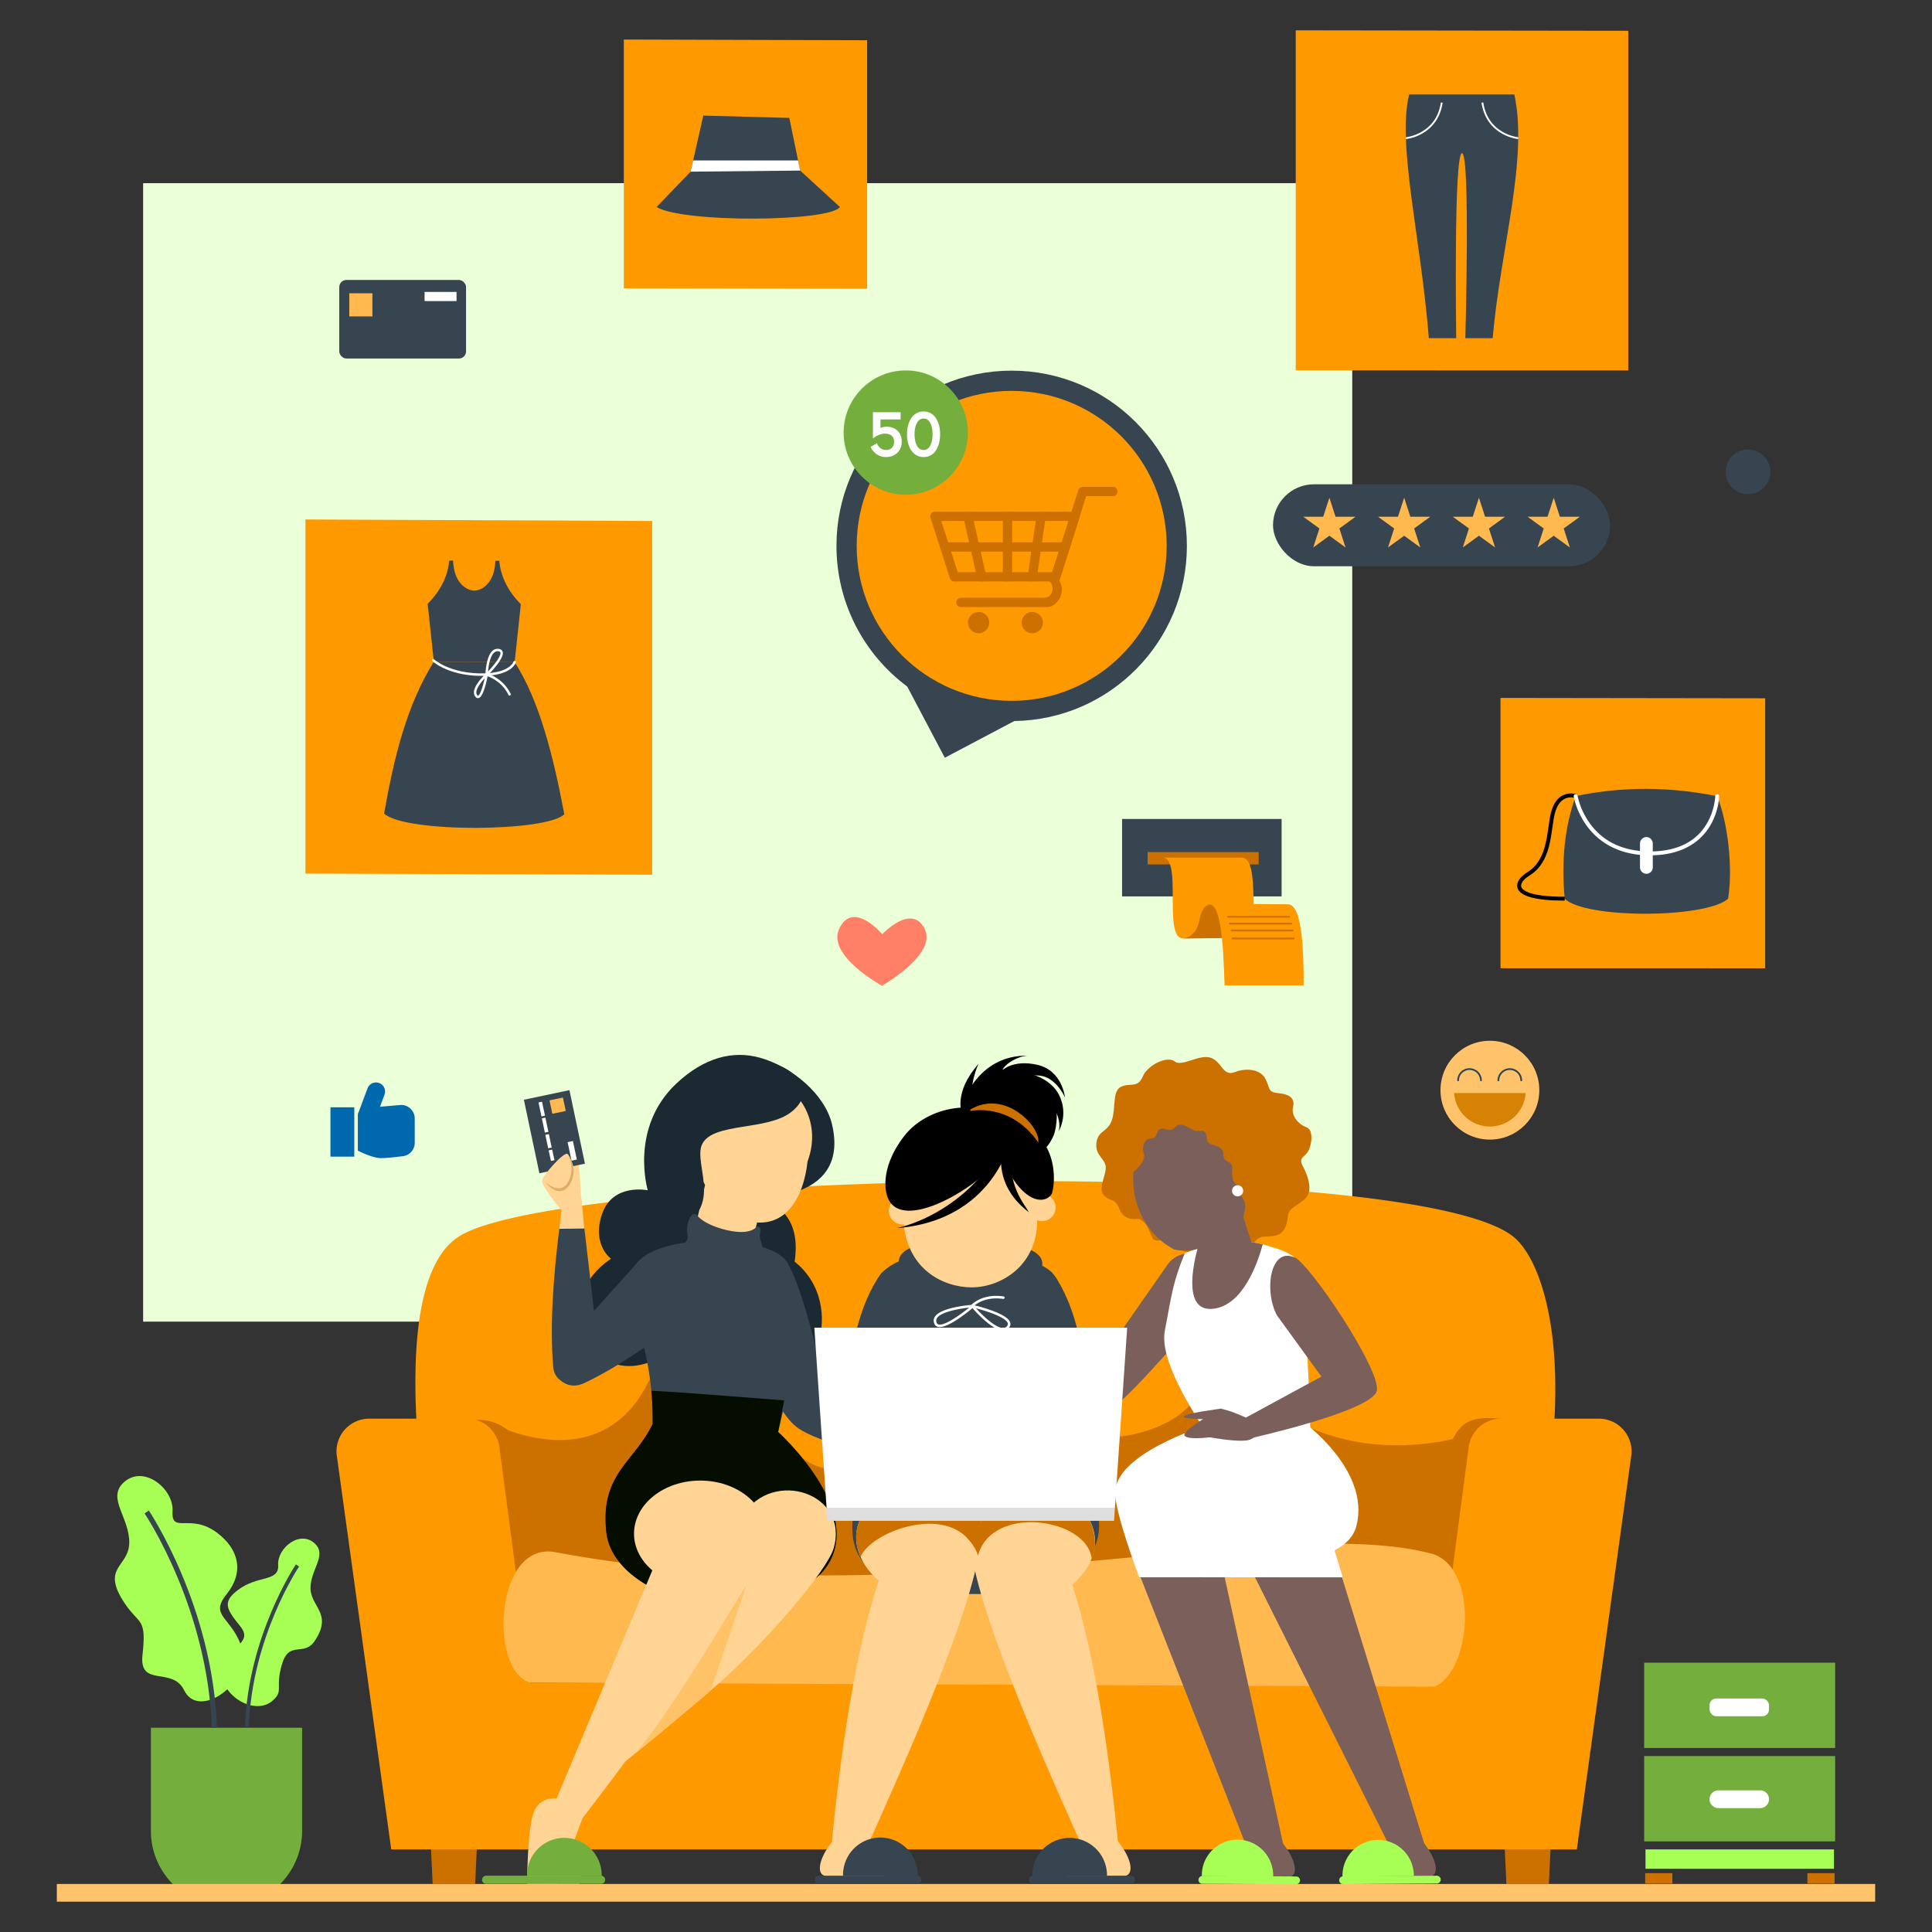 <svg id="SvgjsSvg1705" width="360" height="360" xmlns="http://www.w3.org/2000/svg" version="1.1" xmlns:xlink="http://www.w3.org/1999/xlink" xmlns:svgjs="http://svgjs.com/svgjs"><rect width="100%" height="100%" fill="#333333" stroke="none"/><defs id="SvgjsDefs1706"></defs><g id="SvgjsG1707"><svg xmlns="http://www.w3.org/2000/svg" viewBox="0 0 5000 5000" width="360" height="360"><g data-name="Layer 1"><rect width="3129.21" height="2946.36" x="370.41" y="474.04" fill="#ebffd9" class="colord9feff svgShape"></rect><polygon fill="#ff9900" points="1687.84 2263.77 790.48 2260.89 790.48 1344.38 1687.84 1348.27 1687.84 2263.77" class="color04f2f5 svgShape"></polygon><path fill="#36454f" d="M1299.92,1488.57a162.84,162.84,0,0,1-7.84-37.28l-10,0a139.52,139.52,0,0,1-4.52,30c-7,26.33-26.8,46.14-50.23,47.34-23.43-1.39-43.21-21.36-50.25-47.76a140.14,140.14,0,0,1-4.51-30l-10,0a161.37,161.37,0,0,1-7.84,37.22c-10.12,29.37-27.46,54.1-47.94,74.51l16,150.25,100.2.39,8.75,0,100.17.39,16-150.09C1327.37,1542.88,1310,1518,1299.92,1488.57Z" class="color027273 svgShape"></path><path fill="#36454f" d="M1460.41,2107.21c-44.55,45.63-410.92,49-466.36-1.59,25-142.11,57.75-279.39,128.62-392.9l209.23.82C1395.29,1812,1431.48,1953.81,1460.41,2107.21Z" class="color027273 svgShape"></path><path fill="#ffffff" d="M1245.47,1749.12c-84.74-.33-124.85-36.6-126.51-38.14a3.23,3.23,0,0,1-.23-4.49,3.07,3.07,0,0,1,4.41-.23c.4.37,40.2,36.16,122.33,36.48h.12c73.14.25,83.23-29.83,83.32-30.13a3.11,3.11,0,0,1,3.89-2.1,3.19,3.19,0,0,1,2.1,3.93c-.41,1.43-10.89,34.94-89.3,34.68Z" class="colorfff svgShape"></path><path fill="#ffffff" d="M1236.88,1806.78c-2,0-4.39-.86-6.79-3.87-15.3-19.15,22.87-55.25,27.27-59.3l6.84-6.3-1.67,9.26c-2.4,13.25-11.21,56.71-23.83,60A7.24,7.24,0,0,1,1236.88,1806.78Zm17.48-51.25c-11.85,12.67-27.43,33.35-19.43,43.36.62.77,1.5,1.7,2.22,1.48C1242.36,1799,1249.56,1777.64,1254.36,1755.53Z" class="colorfff svgShape"></path><path fill="#ffffff" d="M1256.16,1753.7l.18-7.8c0-1.91,1.26-46.81,18.49-61.81a19.32,19.32,0,0,1,15.83-4.81c6.76.93,9.27,4.5,10.19,7.32,5.34,16.43-31.73,54.26-39.21,61.68Zm31.68-68.25a13.19,13.19,0,0,0-8.94,3.49c-11,9.62-14.66,35.4-15.8,48.8,15.66-16.54,34.65-40.46,31.83-49.15-.19-.59-.78-2.4-5.08-3A14,14,0,0,0,1287.84,1685.45Z" class="colorfff svgShape"></path><path fill="#ffffff" d="M1318.75,1800.29a3.11,3.11,0,0,1-2.81-1.8c-18.41-38.58-56.88-49.32-57.27-49.42a3.21,3.21,0,0,1-2.23-3.9,3.11,3.11,0,0,1,3.8-2.27c1.69.46,41.66,11.62,61.31,52.82a3.21,3.21,0,0,1-1.44,4.25A3,3,0,0,1,1318.75,1800.29Z" class="colorfff svgShape"></path><polygon fill="#ff9900" points="2244.13 747.38 1614.43 746.29 1614.43 102.33 2244.13 104.13 2244.13 747.38" class="color04f2f5 svgShape"></polygon><path fill="#36454f" d="M1820.08,299.15l222.68,6,28,136.28,102.94,94.28c-25.94,38.64-407.46,41.54-474.44,0l88.09-91.48Z" class="color00579c svgShape"></path><polygon fill="#ffffff" points="1793.9 415.26 1787.36 444.26 2070.77 441.45 2065.39 415.26 1793.9 415.26" class="colorfff svgShape"></polygon><polygon fill="#ff9900" points="4568.29 2505.97 3883.32 2505.8 3883.32 1806.21 4568.29 1807.16 4568.29 2505.97" class="color04f2f5 svgShape"></polygon><path fill="#36454f" d="M4472.34,2326c-60.05,51.73-371.86,51.59-422.9-.23-9.43-99.53.73-187.61,28.3-265.5,122.35-25.54,244.45-24.35,366.33.35C4472.43,2131.58,4484.84,2246.71,4472.34,2326Z" class="color00579c svgShape"></path><path d="M4049.44,2330.83c-74.9,0-116-11.2-122.3-33.29-3.69-13,6-28.17,26-40.46,41.48-25.54,48.66-76.52,54.43-117.49,2.07-14.72,4-28.62,7.33-40,5.88-20.38,15.79-34.26,29.47-41.26,17.45-8.94,34.39-3.06,35.1-2.8l-3.39,9.54c-.14,0-13.73-4.64-27.22,2.34-11,5.7-19.17,17.48-24.23,35-3.1,10.73-5,24.29-7,38.65-6.06,43.06-13.61,96.66-59.15,124.7-15.64,9.63-23.89,20.77-21.54,29.07,2.2,7.79,17.59,25.92,112.55,25.92Z"></path><path fill="#ffffff" d="M4270.15,2213.61c-88.85,0-137.75-41.19-163.18-75.87-27.67-37.73-34-75.1-34.23-76.67a5.07,5.07,0,0,1,10-1.62c.05.36,6.27,36.85,32.64,72.64,34.9,47.37,86.95,71.38,154.7,71.38h1.59c68.29-.38,117.16-24.42,145.27-71.47,21.09-35.31,22.05-71.13,22.05-71.49a5.07,5.07,0,0,1,5.07-5h.1a5.06,5.06,0,0,1,5,5.15c0,1.56-.95,38.52-23.25,76.11-20.63,34.76-64.12,76.3-154.15,76.79Z" class="colorfff svgShape"></path><path fill="#ffffff" d="M4260.83,2261.39h0a16.79,16.79,0,0,1-16.56-16.91V2183.2a16.76,16.76,0,0,1,16.56-16.89h0a16.79,16.79,0,0,1,16.56,16.91v61.28A16.76,16.76,0,0,1,4260.83,2261.39Z" class="colorfff svgShape"></path><polygon fill="#ff9900" points="4213.85 958.73 3353.33 958.51 3353.33 78.5 4213.85 79.68 4213.85 958.73" class="color04f2f5 svgShape"></polygon><path fill="#36454f" d="M3919.15,244.53H3646.71c-31.22,130.49,29.85,366.09,51.13,630.67h70.79s-6.87-478.68,15-478.68,8.64,478.68,8.64,478.68H3863C3883.39,641.9,3955.39,413.71,3919.15,244.53Z" class="color027273 svgShape"></path><path fill="#ffffff" d="M3638.64 359.89l-.43-4.64a112.49 112.49 0 0040.86-14.08c27.94-16.14 44.71-41.72 49.85-76l4.6.69c-6.68 44.66-32.12 67.87-52.29 79.47C3659.43 357.84 3639.47 359.81 3638.64 359.89zM3929 359.89c-.84-.08-20.79-2.05-42.59-14.59-20.17-11.6-45.61-34.81-52.29-79.47l4.61-.69c5.14 34.38 22 60 50 76.12a112 112 0 0040.7 14z" class="colorfff svgShape"></path><path fill="#36454f" d="M3071.65,1412.69c0-250.43-203-453.44-453.44-453.44s-453.45,203-453.45,453.44c0,149.15,72,281.46,183.16,364.11L2445.15,1961,2625,1866.05C2872.28,1862.44,3071.65,1660.87,3071.65,1412.69Z" class="color003a69 svgShape"></path><circle cx="2618.21" cy="1412.69" r="401.12" fill="#ff9900" class="color04f2f5 svgShape"></circle><path fill="#cc7100" d="M2732,1504.82H2469.76a12,12,0,0,1-11.43-8.33L2408.09,1340a12,12,0,0,1,11.44-15.68h362.72a12,12,0,0,1,11.43,15.68l-50.23,156.51A12,12,0,0,1,2732,1504.82Zm-253.49-24h244.74l42.52-132.49H2436Z" class="color0d0d0d svgShape"></path><path fill="#cc7100" d="M2710.47,1571.09H2486.82a12,12,0,0,1,0-24H2701.7c14.62-.36,21.23-10.5,22.28-20.84.95-9.27-2.57-18.7-8.79-21.41l75.51-236.49a12,12,0,0,1,11.44-8.35h78.09a12,12,0,1,1,0,24h-69.32l-69.22,219.51C2760.09,1533.75,2735,1571.09,2710.47,1571.09Z" class="color0d0d0d svgShape"></path><circle cx="2532.57" cy="1611.31" r="27.61" fill="#cc7100" transform="rotate(-45 2532.569 1611.316)" class="color0d0d0d svgShape"></circle><circle cx="2671.56" cy="1611.31" r="27.61" fill="#cc7100" transform="rotate(-22.5 2671.572 1611.31)" class="color0d0d0d svgShape"></circle><path fill="#cc7100" d="M2607.4 1504.82a12 12 0 01-12-12V1336.31a12 12 0 1124 0v156.51A12 12 0 012607.4 1504.82zM2540.46 1504.83a12 12 0 01-11.7-9.36L2493.25 1339a12 12 0 1123.42-5.32l35.51 156.51a12 12 0 01-9 14.36A11.65 11.65 0 012540.46 1504.83zM2671.57 1504.82a12.94 12.94 0 01-1.74-.12 12 12 0 01-10.15-13.61l22.76-156.51a12 12 0 0123.77 3.46l-22.77 156.5A12 12 0 012671.57 1504.82z" class="color0d0d0d svgShape"></path><path fill="#cc7100" d="M2757.13,1427.54H2445a12,12,0,0,1,0-24h312.18a12,12,0,0,1,0,24Z" class="color0d0d0d svgShape"></path><circle cx="2344.14" cy="1119.54" r="160.82" fill="#74af3d" transform="rotate(-45 2344.137 1119.537)" class="colorf13005 svgShape"></circle><path fill="#ffffff" d="M2293.15 1182.87c-30.15 0-39.93-26.4-39.93-26.4l16.3-9.29s5.87 17.44 23.63 17.44c13.2 0 20.85-9.29 20.85-21.19 0-12.22-7.33-21.18-24.27-21.18-15.81 0-30.64 12.38-30.64 12.38v-67.78h71.7v18.57h-52.15v22.33a36.84 36.84 0 0116.14-3.42c20.2 0 38.94 12.38 38.94 39.1S2312.86 1182.87 2293.15 1182.87zM2433 1123.88c0 31-13.69 59-42.69 59s-43-28-43-59 14-59 43-59S2433 1092.92 2433 1123.88zm-19.56 0c0-22.33-7.33-40.74-23.13-40.74s-23.47 18.41-23.47 40.74 7.66 40.74 23.47 40.74S2413.39 1146.2 2413.39 1123.88z" class="colorfff svgShape"></path><rect width="412.88" height="200.4" x="2903.92" y="2119.48" fill="#36454f" class="color027273 svgShape"></rect><rect width="287.43" height="31.94" x="2970" y="2205.21" fill="#cc7100" class="color0d0d0d svgShape"></rect><path fill="#ff9900" d="M3266.43,2426.73l-204.65,1.92c-52.66,0-1.12-209-52.66-209h204.64C3266.4,2219.68,3224.54,2426.73,3266.43,2426.73Z" class="color04f2f5 svgShape"></path><path fill="#cc7100" d="M3129.52,2341.15c-8.36,0-20.48,11.81-25.44,39.91-8.13,46.16-42.3,47.59-42.3,47.59s200.36-2.08,236.6-2.08c21.62,0,13.8-44,16.87-63.92,2.12-13.77,11.26-19.72,16.77-21.5Z" class="color0d0d0d svgShape"></path><path fill="#ff9900" d="M3373.79,2550.12H3169.15c-3.39-111.64-9.81-210.34-39.63-209,3.63-2.88,121.61-1.63,203.92-.71C3372.34,2340.33,3373.79,2475.53,3373.79,2550.12Z" class="color04f2f5 svgShape"></path><path fill="#cc7100" d="M3336.52 2374.87H3178a2.32 2.32 0 010-4.63h158.5a2.32 2.32 0 010 4.63zM3342 2392.61h-158.5a2.32 2.32 0 110-4.63H3342a2.32 2.32 0 010 4.63zM3345.67 2410.36H3187.18a2.32 2.32 0 110-4.64h158.49a2.32 2.32 0 010 4.64zM3348 2431h-158.5a2.32 2.32 0 010-4.63H3348a2.32 2.32 0 110 4.63z" class="color0d0d0d svgShape"></path><circle cx="4523.87" cy="1221.04" r="57.96" fill="#36454f" class="color027273 svgShape"></circle><rect width="328.13" height="203.26" x="878.03" y="724.56" fill="#36454f" rx="18.38" class="color04a8f5 svgShape"></rect><rect width="62.38" height="15.74" x="902.67" y="852.03" fill="#36454f" class="color00579c svgShape"></rect><rect width="63.54" height="15.74" x="973.83" y="852.03" fill="#36454f" class="color00579c svgShape"></rect><rect width="64.9" height="15.74" x="1116.62" y="852.03" fill="#36454f" class="color00579c svgShape"></rect><rect width="60.05" height="15.74" x="1047.31" y="852.03" fill="#36454f" class="color00579c svgShape"></rect><rect width="82.77" height="23.69" x="1098.76" y="755.52" fill="#ffffff" class="colorfff svgShape"></rect><rect width="59.88" height="59.88" x="903.92" y="759.03" fill="#ffb94f" class="colorffdc4f svgShape"></rect><circle cx="3855.83" cy="2821.36" r="127.89" fill="#ffc46b" class="colorffdf6b svgShape"></circle><path fill="#d68205" d="M3763.29,2828.8a92.74,92.74,0,0,0,185.08,0Z" class="colord62b05 svgShape"></path><path fill="#36454f" d="M3832.74 2798.22a2.32 2.32 0 01-2.32-2.32 27.29 27.29 0 00-54.57 0 2.32 2.32 0 11-4.64 0 31.93 31.93 0 0163.85 0A2.32 2.32 0 013832.74 2798.22zM3937 2798.22a2.32 2.32 0 01-2.32-2.32 27.29 27.29 0 00-54.57 0 2.32 2.32 0 11-4.64 0 31.93 31.93 0 0163.85 0A2.32 2.32 0 013937 2798.22z" class="color474747 svgShape"></path><path fill="#0068ad" d="M1038.25,2992.57s-30.86,4.59-52.75,4.59-59.42-19.28-59.42-19.28V2883.5l58.1-19.28,54.07-4.59a35.06,35.06,0,0,1,35.06,35.06v62.82A35.06,35.06,0,0,1,1038.25,2992.57Z" class="color003fad svgShape"></path><rect width="61.73" height="127.67" x="855.19" y="2865.71" fill="#0068ad" class="color003fad svgShape"></rect><path fill="#0068ad" d="M981.38,2802.9a23.5,23.5,0,0,0-30.17,13.69l-25.14,67,48.09,5.2,20.92-55.68A23.5,23.5,0,0,0,981.38,2802.9Z" class="color003fad svgShape"></path><path fill="#ff8066" d="M2393.1,2404.09c32.74,66.35-110.71,146.9-110.71,146.9s-142.73-77.79-110.7-146.9c35.46-76.54,111.67,13.59,111.67,13.59S2359.61,2336.21,2393.1,2404.09Z" class="colorf23106 svgShape"></path><rect width="872.33" height="212.09" x="3294.55" y="1253.34" fill="#36454f" rx="106.05" class="color00579c svgShape"></rect><polygon fill="#ffb94f" points="3440.44 1288.14 3456.41 1337.3 3508.1 1337.3 3466.28 1367.68 3482.26 1416.85 3440.44 1386.46 3398.62 1416.85 3414.59 1367.68 3372.78 1337.3 3424.47 1337.3 3440.44 1288.14" class="colorffdc4f svgShape"></polygon><polygon fill="#ffb94f" points="3633.96 1288.14 3649.93 1337.3 3701.62 1337.3 3659.8 1367.68 3675.78 1416.85 3633.96 1386.46 3592.14 1416.85 3608.11 1367.68 3566.29 1337.3 3617.98 1337.3 3633.96 1288.14" class="colorffdc4f svgShape"></polygon><polygon fill="#ffb94f" points="3827.47 1288.14 3843.45 1337.3 3895.14 1337.3 3853.32 1367.68 3869.29 1416.85 3827.47 1386.46 3785.66 1416.85 3801.63 1367.68 3759.81 1337.3 3811.5 1337.3 3827.47 1288.14" class="colorffdc4f svgShape"></polygon><polygon fill="#ffb94f" points="4020.99 1288.14 4036.96 1337.3 4088.65 1337.3 4046.84 1367.68 4062.81 1416.85 4020.99 1386.46 3979.17 1416.85 3995.14 1367.68 3953.33 1337.3 4005.02 1337.3 4020.99 1288.14" class="colorffdc4f svgShape"></polygon><path fill="#74af3d" d="M456.6,4884.7H715.75a195.15,195.15,0,0,0,66.09-146.56V4471.39H390.51v266.75A195.15,195.15,0,0,0,456.6,4884.7Z" class="color8fe5e6 svgShape"></path><path fill="#a7ff55" d="M816.59,3996.47c28.82,29.73-13.33,66.36-13,114.09s57.94,65.13,11.44,135.34c-28.64,43.24-66.22-1.76-85.06,60.39s5,68.17-23.36,94.09c-49.51,45.19-147.44-20.59-128.35-82.71s77.63-66.47,43.17-109.33-47.75-61.59-5.7-93.44c52-39.43,106.79-20.08,104.14-64.8S778.46,3957.14,816.59,3996.47Z" class="color03e4e6 svgShape"></path><path fill="#36454f" d="M644.06,4468.72l-9.9-.32c7.59-234.46,130.39-417.95,131.63-419.78l8.2,5.57C772.77,4056,651.56,4237.22,644.06,4468.72Z" class="color027273 svgShape"></path><path fill="#a7ff55" d="M317.16,3839.49c-38.58,39.8,17.84,88.83,17.38,152.71s-74.61,62.44-12.37,156.41c38.34,57.88,57.49,35.69,46.65,133.82-9.55,86.4,77,29.31,107.56,91.76,39.47,80.58,175.9-23.9,150.35-107s-86.69-83.63-40.55-141,32.44-116.32-23.84-159c-69.66-52.77-119.28,4-115.74-55.89S368.19,3786.85,317.16,3839.49Z" class="color03e4e6 svgShape"></path><path fill="#36454f" d="M548.09,4471.61c-10-310-172.27-552.45-173.91-554.86l11-7.45c1.66,2.45,166,248.05,176.2,561.88Z" class="color027273 svgShape"></path><rect width="4705.85" height="45.81" x="147.08" y="4875.7" fill="#ffc46b" class="colorffaf6b svgShape"></rect><polygon fill="#cc7100" points="1229.59 4876.27 1119.75 4876.27 1108.39 4637.45 1240.95 4637.45 1229.59 4876.27" class="color0d0d0d svgShape"></polygon><polygon fill="#cc7100" points="4008.44 4876.27 3898.59 4876.27 3887.24 4637.45 4019.8 4637.45 4008.44 4876.27" class="color0d0d0d svgShape"></polygon><path fill="#ff9900" d="M3912.68,4222.94q-18.16,56.32-39.75,115.63H1179.62s-235.33-957.82,0-1133a156.66,156.66,0,0,1,21.66-13.2c316.94-162.85,2457.52-201.09,2715.5,8.42,2,1.56,3.79,3.17,5.56,4.78C4017.4,3292.85,4100.05,3641.17,3912.68,4222.94Z" class="colordb6704 svgShape"></path><path d="M1263.29,3678.85s312,174.17,431.78-141.5c304.78,47.17,318.67,168.65,318.67,168.65s105.84,197.81,316.29,34.54,486.2-18.15,486.2-18.15,344.69,21.78,315.67-268.49c240.06,413.71,674.87,257.61,674.87,257.61v417.26H1281.43Z" style="mix-blend-mode:soft-light" fill="#cc7100" class="color0d0d0d svgShape"></path><path fill="#cc7100" d="M1464 4264.14H1229.16l3.69-589.8C1384.47 3674.34 1397.89 3861.85 1464 4264.14zM3912.68 4222.94q-18.16 56.32-39.75 115.63H3660.05c14.9-171.59 33.73-437.82 84.13-577.83 30.24-84 59.35-96 140.77-89.26z" class="color0d0d0d svgShape"></path><path fill="#ff9900" d="M4137.76,3671.48H3885a84.71,84.71,0,0,0-84,73.6l-80.62,609.65H1373l-80.62-609.65a84.71,84.71,0,0,0-84-73.6H955.57a84.7,84.7,0,0,0-83.4,99.59l140.35,1015.25H4080.8l140.36-1015.25A84.71,84.71,0,0,0,4137.76,3671.48Z" class="colordb6704 svgShape"></path><path fill="#ffb94f" d="M3709,4022c119,39.83,99.08,304.34,3.31,343.07L1373,4354.73c-107.78-27.82-94-363.28,61.49-338.21C2385.79,4195.38,3301.75,3910,3709,4022Z" class="colorffa04f svgShape"></path><polygon fill="#ffd494" points="1446.12 3190.99 1455.66 3110.93 1505.91 3111.51 1512.97 3189.94 1446.12 3190.99" class="colorffa794 svgShape"></polygon><path fill="#1b2933" d="M2153,2908.79c-18.28-76.29-102.81-148.1-186.14-171.37-70-19.54-144.38-.84-216.2,66.56-122.6,115-74.25,276.39-74.25,276.39s-90.78-19-118.22,61.22,23.22,116.12,23.22,116.12-124.56,73.89-63.34,200.55,181.56,59.12,181.56,59.12-19,118.22,133,135.11,149.89-135.11,149.89-135.11,101.34,52.77,135.12-44.34c20.11-57.81,11.73-150.6-61.16-207.72,13.79-89.63-20.87-160.62-127.24-165.55C1929.28,3099.77,2204.26,3122.51,2153,2908.79Z" class="color33201b svgShape"></path><polygon fill="#ffd494" points="1826.44 3059.13 1782.35 3250.06 1937.63 3250.06 1978.53 3087.16 1826.44 3059.13" class="colorffa794 svgShape"></polygon><path fill="#36454f" d="M2034.11,3262.9c40,59.19,73.86,216.13,109.56,343.56l283.5,125.75-29.72,68.59s-256.07-54.87-329.23-102.88-127.63-246-127.63-246C1902.38,3336.28,1980.81,3201.56,2034.11,3262.9Z" class="color027273 svgShape"></path><path fill="#36454f" d="M2125,4072.06c-174,162.64-536,68.38-555.67-106.18-17-150.91,71.5-180.85,119.76-280.45a792.92,792.92,0,0,0-3.42-85.95c-17-179.23-88.05-266.27-38-330.14,64-81.62,341.27-71.84,386.44-6.43,45.93,66.54,22.35,238.21,1,347.29-11,56.23-21.4,95.8-21.4,95.8S2259,3926.15,2125,4072.06Z" class="color027273 svgShape"></path><path fill="#050c00" d="M2125,4072.06c-174,162.64-536,68.38-555.67-106.18-17-150.91,71.5-180.85,119.76-280.45a792.92,792.92,0,0,0-3.42-85.95c49.69,1.43,245.4,17,343.73,24.77-11,56.23-15.62,81.75-15.62,81.75S2259,3926.15,2125,4072.06Z" class="color174466 svgShape"></path><path fill="#ffd494" d="M2090,3005.43c-11.32,101.14-59.22,166.41-136,157.81s-170.53-114.5-159.21-215.64,113.21-161.54,190-152.94S2129.93,2899.25,2090,3005.43Z" class="colorffa794 svgShape"></path><ellipse cx="1812.22" cy="3969.13" fill="#ffd494" rx="171.37" ry="137.42" class="colorffa794 svgShape"></ellipse><path fill="#ffd494" d="M2157.47,4007.24c-16,55-170.15,240.52-318.52,368-70.06,60.22-138.86,117-191.11,159.58-55.59,45.26-92.51,74.43-92.51,74.43l-65.84-55.14L1922.73,3921C2000.43,3799.52,2198.87,3864.43,2157.47,4007.24Z" class="colorffa794 svgShape"></path><path fill="#36454f" d="M1656.38,3260.32l-193.44,214.44c-58.91,57.18-13.86,131.69,46.79,105.7,95.47-44,208.94-129,208.94-129C1791.71,3378.46,1729.41,3213.07,1656.38,3260.32Z" class="color027273 svgShape"></path><path fill="#36454f" d="M1431.76,3537.14c-8.82-103.08-.59-225.52,15.63-357l65-.79L1549.58,3499C1547.85,3604.71,1435.22,3601.25,1431.76,3537.14Z" class="color027273 svgShape"></path><path fill="#ffd494" d="M1364.24,4874.93s66.56-61.54,130.13-35.05c0,0,22,15.13,4.54,35.57C1480,4875.45,1364.24,4874.93,1364.24,4874.93Z" class="colorffa794 svgShape"></path><path fill="#1b2933" d="M2005.9,2755.38c40.21,6.63,114,65.58,42,122.39-62,48.93-200.66,26.65-230.05,81.89s79.33,194.45-117.13,232.66c-157.69,30.67,39.84-112.64,39.84-112.64S1680.42,2694.84,2005.9,2755.38Z" class="color33201b svgShape"></path><path fill="#36454f" d="M1803.41,3144.24s14.08,24.14,77.43,39.22,77.43-9.05,77.43-9.05,15.08-1,9,17.09,22.12,55.31,5,76.43-204.13,29.16-208.16-12.07,20.12-38.21,15.09-61.34S1787.32,3131.17,1803.41,3144.24Z" class="color027273 svgShape"></path><path fill="#ffd494" d="M1503.5,3094.43s-3.39-78.76-8.82-104.57c0,0-12.23-6.11-16.3,23.77s0,38,0,38S1456.65,3112.76,1503.5,3094.43Z" class="colorffa794 svgShape"></path><rect width="120.45" height="194.44" x="1374.64" y="2831.59" fill="#36454f" transform="rotate(-11.92 1435.031 2929.103)" class="color00579c svgShape"></rect><rect width="9.33" height="36.96" x="1397.41" y="2851.7" fill="#ffffff" transform="rotate(-11.92 1402.23 2870.436)" class="colorfff svgShape"></rect><rect width="9.33" height="37.65" x="1406.19" y="2892.94" fill="#ffffff" transform="rotate(-11.92 1411.01 2912.022)" class="colorfff svgShape"></rect><polygon fill="#ffffff" points="1429.01 2975.17 1419.88 2977.1 1425.88 3004.46 1435.01 3002.54 1429.01 2975.17" class="colorfff svgShape"></polygon><rect width="9.33" height="35.58" x="1414.97" y="2935.57" fill="#ffffff" transform="rotate(-11.92 1419.831 2953.66)" class="colorfff svgShape"></rect><rect width="49.04" height="14.04" x="1456.45" y="2971.43" fill="#ffffff" transform="rotate(78.08 1480.976 2978.397)" class="colorfff svgShape"></rect><rect width="35.48" height="35.48" x="1425.45" y="2843.75" fill="#ffb94f" transform="rotate(78.08 1443.211 2861.44)" class="colorffdc4f svgShape"></rect><path fill="#ffd494" d="M1448.18,3126.72S1402,3070.4,1403,3056s57.39-76.81,65.78-69.56c16.07,13.9,37.41,123.09,37.41,123.09C1509.75,3131.37,1474.26,3156.43,1448.18,3126.72Z" class="colorffa794 svgShape"></path><path fill="#deac62" d="M1468.8,2986.42s32.13,39.61,4.83,79.94-61.43-6.21-61.43-6.21,37.87,34.83,57.74-.66C1491.38,3021.18,1468.8,2986.42,1468.8,2986.42Z" class="colorde7762 svgShape"></path><path fill="#ffd494" d="M1733.56,3955.94,1436.1,4664.8l71.41,40.85s467.81-605.31,474.16-718.3C1990,3838.91,1782.06,3820.14,1733.56,3955.94Z" class="colorffa794 svgShape"></path><path fill="#ffd494" d="M1444.42,4654.71s-47.09-8.91-63.64,36.91-16.54,183.75-16.54,183.75h79.68l63.59-169.72Z" class="colorffa794 svgShape"></path><path fill="#ffc266" d="M1931.8,4101.77,1839,4375.2c-70.06,60.22-138.86,117-191.11,159.58C1758.67,4394.08,1859.94,4216.91,1931.8,4101.77Z" class="colorff8166 svgShape"></path><path fill="#74af3d" d="M1557.14,4854.83c0-.61,0-1.22,0-1.84a96.63,96.63,0,0,0-193.26,0c0,.62,0,1.23,0,1.84Z" class="colorf13005 svgShape"></path><path fill="#74af3d" d="M1555.56,4875.4H1258.14a10.61,10.61,0,0,1-10.57-10.58h0a10.61,10.61,0,0,1,10.57-10.57h297.42a10.61,10.61,0,0,1,10.57,10.57h0A10.61,10.61,0,0,1,1555.56,4875.4Z" class="colorf13005 svgShape"></path><path fill="#cc7100" d="M2946.32,3154.14s-35.88,8.28-48.53-23.62-20.44-18.2-39.21-35.2,2.09-48.22,3.14-72.33-27.81-30.58-24.25-64.57,29.35-27.55,40.05-59.46.43-75.17,23.7-86.4,42.75,5,56.18-26.43,64.65-54.12,82.8-39.08,64.89-20.47,93.93-9.3,30.5,48.76,61.35,36.87,66.5-7.14,79.41,17.33,4.78,34.38,33.3,37.06,43.75,12.59,38.15,36,15.18,45.38,34.63,52.21,14,47,3.92,63.19-25.67,14.58-12,40.11,23.93,60.78,6.93,79.54-44.1,24.71-46.38,44.89-6.79,48.41-34.65,53.3-37.48-5-56.7,21.78-48.93,49.15-65,27-35.64-45.84-60.18-20.81-77.82,13.73-75.72-11.14-48.15,9.13-58.9-11.27S2972.47,3165.78,2946.32,3154.14Z" class="color0d0d0d svgShape"></path><path fill="#7b5f5a" d="M3023.22 3270.59l-194.57 278.89-251.41 93.8 16.89 63.8s234.52-31.9 285.18-63.8 244.61-260.94 244.61-260.94C3190.09 3257.74 3072.4 3208 3023.22 3270.59zM2927.05 4019.29L3239 4811.81l88.09-11-176.39-804.18C3123.42 3842.22 2889.59 3861.51 2927.05 4019.29zM3224 4034.3l378.08 755.36 86-11.52L3443.71 3987C3399.57 3836.61 3169.31 3881.63 3224 4034.3z" class="color8c4638 svgShape"></path><path fill="#ffffff" d="M3391.52,3723.81l-256.95,1.73c-54.56-79.87-134-208.3-120-281.73,18.34-96.73,20.87-125.09,51.6-200.29,10.7-4.62,21.77-8.74,33.1-12.39,57.52-18.48,121-23.89,168.7-10.64,30.44,8.48,49.55,13.15,79.66,30.94C3385.55,3331.38,3391.52,3723.81,3391.52,3723.81Z" class="color42e4e6 svgShape"></path><path fill="#ffffff" d="M2948.16,4081.83l527,.34L3410,3870.29l-293.66-179.16s-238.22,73-230.32,177.73C2889.28,3911.5,2916.74,3996.29,2948.16,4081.83Z" class="color42e4e6 svgShape"></path><path fill="#ffffff" d="M3365.83,3674.35s181.91,127.15,144.71,274.26-457.11,108.84-491.35-73C2992.14,3731.84,3179.83,3610.09,3365.83,3674.35Z" class="color42e4e6 svgShape"></path><path fill="#7b5f5a" d="M3348.3 3253.45c36.24 8.58 227.12 293.27 214.9 345.94s-322.6 121.72-322.6 121.72l-18.28-51.25 197.51-107.3-114.66-157.83C3271 3343.14 3286.26 3228.34 3348.3 3253.45zM3253.31 3065.91c-23.2 108.05-127.37 186.58-214.38 167.9-72.63-38-123.9-127.49-100.7-235.55s112.54-180.52 199.55-161.84S3276.51 2957.85 3253.31 3065.91z" class="color8c4638 svgShape"></path><path fill="#7b5f5a" d="M3267.94,3220.49c-13.26,48.92-51,156.94-127,166.45-78.16,9.77-54.7-107.1-41.67-155.81C3156.76,3212.65,3220.26,3207.24,3267.94,3220.49Z" class="color8c4638 svgShape"></path><path fill="#7b5f5a" d="M3243.74 3230.37c-35.44 49.76-123 53-127.95 21l-56.62-169.73 135.67-2.38zM3685.84 4770.93l-129.11-1.48-1 85.41 141.53 1.63C3727.73 4856.84 3718.65 4812 3685.84 4770.93z" class="color8c4638 svgShape"></path><path fill="#a7ff55" d="M3474.36,4856.48c0-.59-.05-1.17-.06-1.76a92.36,92.36,0,0,1,184.72-1.23c0,.6,0,1.18,0,1.77Z" class="color03e4e6 svgShape"></path><path fill="#a7ff55" d="M3476,4876.13l242.59-1.61a10.13,10.13,0,0,0,10-10.17h0a10.13,10.13,0,0,0-10.17-10l-242.59,1.6a10.15,10.15,0,0,0-10,10.18h0A10.15,10.15,0,0,0,3476,4876.13Z" class="color03e4e6 svgShape"></path><path fill="#7b5f5a" d="M3321.11,4772,3192,4770.52l-1,85.42,141.53,1.62C3363,4857.91,3353.92,4813.11,3321.11,4772Z" class="color8c4638 svgShape"></path><path fill="#a7ff55" d="M3110.27,4855.61c0-.59,0-1.18,0-1.77a92.36,92.36,0,1,1,184.71.9c0,.59,0,1.18,0,1.77Z" class="color03e4e6 svgShape"></path><path fill="#a7ff55" d="M3111.69,4875.27l242.6,1.18a10.14,10.14,0,0,0,10.15-10.05h0a10.14,10.14,0,0,0-10.06-10.16l-242.59-1.18a10.12,10.12,0,0,0-10.15,10h0A10.14,10.14,0,0,0,3111.69,4875.27Z" class="color03e4e6 svgShape"></path><path fill="#cc7100" d="M3093.3,2926.75c-9.75-1.4-36.06-27.2-51.33-10.17s-26.26,0-39.16,5c-10.91,4.23-5.91,24.47-24.12,24.89s-24.32,23.49-18.15,39.23c6.36,16.25-17.79,38.38-16.87,37.52-18.85,18.82-14.18,12.08-18.33-14.89-17.67-114.84,118.76-236,243.79-166.42C3211.54,2907.47,3120.29,2930.6,3093.3,2926.75Z" class="color0d0d0d svgShape"></path><path fill="#cc7100" d="M3093.3,2926.75s29.26-10.15,29.93,18.26,43.47,9.48,43.29,45.65c-.09,18.68,22.17,12.68,22.67,30,.25,8.49-6,39,14.9,47.06,10.47,4,4.55,26.43,13,35.56s5.07,29.55,1.59,43.51c113.13-85.2,66.93-311.31-49.55-304.85S3093.3,2926.75,3093.3,2926.75Z" class="color0d0d0d svgShape"></path><circle cx="3203.05" cy="3081.91" r="14.43" fill="#ffffff" transform="rotate(-76.72 3202.892 3081.899)" class="colorfff svgShape"></circle><path fill="#7b5f5a" d="M3160.05,3645.6s-96,12.05-96.56,20.62,99.44,6.79,99.44,6.79Z" class="color8c4638 svgShape"></path><path fill="#7b5f5a" d="M3223.12,3668.23c-28.51-12.23-35.5-15.85-65-23l-29.31,74.06s88.25,16.87,109,5.25C3292,3694.19,3223.12,3668.23,3223.12,3668.23Z" class="color8c4638 svgShape"></path><path fill="#7b5f5a" d="M3137.77,3658.26s-84.61,47.12-71.22,58.37,75.51,1.61,75.51,1.61S3186,3648.08,3137.77,3658.26Z" class="color8c4638 svgShape"></path><path fill="#74af3d" d="M2584.19,3643.08l-107.84-10L2493,3710.9l101.11-3.82S2623.1,3668.65,2584.19,3643.08Z" class="colorbd7466 svgShape"></path><path fill="#74af3d" d="M2510.81,3637.52s-99.86-21.38-104.3-9.15,105.41,35.83,105.41,35.83Z" class="colorbd7466 svgShape"></path><path fill="#74af3d" d="M2484.13,3645.3l-33.35,62.26S2483,3772,2513,3735.35,2484.13,3645.3,2484.13,3645.3Z" class="colorbd7466 svgShape"></path><path fill="#36454f" d="M2270.73,3310.24c63.69-114,432.63-84.88,467.77,7.28s-79.31,502.31-79.31,502.31l-310.89-10S2232.54,3378.6,2270.73,3310.24Z" class="color00579c svgShape"></path><path fill="#36454f" d="M2842.3,3972.7c-21.87,116-142.31,152.68-317.86,152.68s-305.83-35.24-317.85-152.68c-15.3-149.53,146.34-318.12,321.89-318.12S2865.67,3848.72,2842.3,3972.7Z" class="color00579c svgShape"></path><path fill="#ffd494" d="M2246.16,4775c62.75-141.59,245.8-541,284.64-741.31,25-129-176.7-198.75-225.34-35.58-22.4,75.17-99.55,226.77-153.57,777.34Z" class="colorffa794 svgShape"></path><path fill="#ffd494" d="M2539.77,4008.75c-3.05,15.39-8.62,32-17.31,49.88-.94,2-1.91,3.91-2.93,5.91-69.44,135-246.15,68.64-292.45-35.32-12-26.93-15.23-56.35-5.6-85.46,12.41-37.58,31.82-62.67,53.63-79.25,60.37-46,139.25-26.94,139.25-26.94s79.89,22.72,113.6,84.56a119.89,119.89,0,0,1,6.28,13.39C2542.4,3956,2545.41,3980.28,2539.77,4008.75Z" class="colorffa794 svgShape"></path><path fill="#ffd494" d="M2803.48,4785.26c-62.74-141.59-245.79-541-284.64-741.31-25-129,176.71-198.75,225.34-35.58,22.4,75.17,96.87,226.32,150.89,776.89Z" class="colorffa794 svgShape"></path><path fill="#ffd494" d="M2825.18 4033.24c-41.79 107.5-224.25 179.31-295.08 41.56-2.82-5.52-5.38-10.9-7.64-16.17-12-27.76-16.32-52.24-15.38-73.76v0a119.79 119.79 0 0118.81-59.54c.67-1.09 1.35-2.14 2.07-3.16 36.37-54.09 107.35-74.25 107.35-74.25s74.73-18.09 134.39 23.36c0 0 0 0 .07 0 23.74 16.55 45.1 42.5 58.42 82.78C2837.07 3980.92 2835 4008.08 2825.18 4033.24zM2154.06 4765.91h135.09v89.37H2141.07C2109.2 4855.28 2119.24 4808.51 2154.06 4765.91z" class="colorffa794 svgShape"></path><path fill="#36454f" d="M2375,4855.07c0-.62,0-1.23,0-1.85a96.63,96.63,0,1,0-193.25,0c0,.62,0,1.23,0,1.85Z" class="color00579c svgShape"></path><rect width="274.96" height="21.15" x="2109.04" y="4854.49" fill="#36454f" rx="7.97" class="color00579c svgShape"></rect><path fill="#ffd494" d="M2893.62,4765.84H2758.53v89.37h148.08C2938.48,4855.21,2928.43,4808.44,2893.62,4765.84Z" class="colorffa794 svgShape"></path><path fill="#36454f" d="M2671.64,4855c0-.62,0-1.23,0-1.85a96.63,96.63,0,0,1,193.26,0c0,.62,0,1.23,0,1.85Z" class="color00579c svgShape"></path><path fill="#36454f" d="M2673.22 4875.56H2927a10.61 10.61 0 0010.58-10.57h0a10.6 10.6 0 00-10.58-10.57H2673.22a10.6 10.6 0 00-10.57 10.57h0A10.61 10.61 0 002673.22 4875.56zM2283 3293.06s-80.52 90.8-87.37 310.09 138.77 102.79 162.75-18.85S2396.09 3193.7 2283 3293.06zM2722.45 3293.06s80.52 90.8 87.37 310.09-138.77 102.79-162.75-18.85S2609.38 3193.7 2722.45 3293.06z" class="color00579c svgShape"></path><path fill="#cc7100" d="M2825.18,4033.24c-12.5-104.45-258.22-141.31-294.14-7.3,0,0-5.15-20.53-24-41.07v0c-72.93-87.16-253.5-19.21-280,44.39,0,0-21.43-43.17-5.6-85.46,60.89-162.66,328.24-95.48,317.35-1.88,9-77.64,109.65-123.68,230.94-70.6C2812.17,3897.56,2851.74,3978.31,2825.18,4033.24Z" class="color0d0d0d svgShape"></path><path fill="#36454f" d="M2503.79,3432s-115.79-65.47-160.51-125c-37.28-49.64-25.15-95.14,144.69-95.14,212.52,0,233,46.49,193.15,96.74C2634.22,3367.7,2503.79,3432,2503.79,3432Z" class="color00579c svgShape"></path><path fill="#000000" d="M2727.57,2936.62s46.67-133.59-95-165.78c-129.3-29.39-191.54,149.69-112.67,204.41S2693.76,3018.71,2727.57,2936.62Z" class="color991e04 svgShape"></path><path fill="#000000" d="M2496,2845s40.25-115.41,164.41-112.89c-24.17.53-58.38,19.11-67.11,38.59,0,0,27.73-29.61,91.94-14.83s71,84.48,71,84.48-22-51.53-64.62-56.6c-51.89-6.16-80.26,30.41-80.26,30.41Z" class="color991e04 svgShape"></path><path fill="#000000" d="M2677.4 2782.73s43.88 12.35 63.65 51.41c11.12 22 17.75 56.92-.83 93.44 8.18-37.13-18.27-74.65-40.17-80.59S2647.14 2771.69 2677.4 2782.73zM2489.45 2881.73s-23-54.13 43.27-128.7c-8.3 15.38-31.37 82.68-6 108.78S2507.17 2926.79 2489.45 2881.73z" class="color991e04 svgShape"></path><path fill="#ffd494" d="M2684,3148.16c5.65,124.43-91.45,183.54-169.72,183.54-70.88,0-175.8-45.78-177-189.3-19-139.06,57.55-245.62,181.33-245.62S2702.7,3010.44,2684,3148.16Z" class="colorffa794 svgShape"></path><circle cx="2335.63" cy="3133.63" r="35.28" fill="#ffd494" class="colorffa794 svgShape"></circle><circle cx="2696.5" cy="3125.11" r="35.28" fill="#ffd494" class="colorffa794 svgShape"></circle><path fill="#000000" d="M2295.75,3094.57c32.28,105.29,251-29.55,294.48-103.52,57,134.15,118.22,123.94,132.1,97.82,15.88-53.51,0-173.9-112.09-180.57-76.25-71.7-211.19-45.41-270.83,32.59C2271,3030.41,2295.75,3094.57,2295.75,3094.57Z" class="color991e04 svgShape"></path><path fill="#000000" d="M2592.32,2930.81c0,79.9-122.33,211.53-270.29,247.5,143.89-11.53,235.46-88.3,279.24-187.23C2629.6,2927.06,2592.32,2930.81,2592.32,2930.81Z" class="color991e04 svgShape"></path><path fill="#000000" d="M2602.07,2941.25s-50.79,111.26,60.47,195.92c-9.68-20.16-58.05-68.53-43.54-165.28C2628.68,2909.8,2602.07,2941.25,2602.07,2941.25Z" class="color991e04 svgShape"></path><path fill="#cc7100" d="M2511.22,2871.44l.05,3.89s102.68-23.64,175.9,81.42C2693.2,2915.84,2601.27,2817.82,2511.22,2871.44Z" class="color0d0d0d svgShape"></path><path fill="#ffffff" d="M2596.05,3443.35c-30.11,0-79.86-58.5-82-61a3.27,3.27,0,0,1,3.23-5.3c8.82,2,86.5,20.5,96.54,44.08a13.31,13.31,0,0,1-.89,12.51c-3.54,5.9-8.62,9.16-15.11,9.68C2597.23,3443.33,2596.64,3443.35,2596.05,3443.35Zm-70.15-57.47c18,19.68,52.18,52.48,71.39,50.89,4.32-.35,7.6-2.49,10-6.54a6.76,6.76,0,0,0,.48-6.58C2601.31,3408.41,2553.21,3393,2525.9,3385.88Z" class="colorfff svgShape"></path><path fill="#ffffff" d="M2432,3434.52a18.64,18.64,0,0,1-4.32-.47,13.32,13.32,0,0,1-9.55-8.13c-2.65-6.34-2.27-12.37,1.15-17.9,15.77-25.51,95.37-31.14,98.75-31.37a3.27,3.27,0,0,1,2.36,5.74C2513.91,3388,2459,3434.52,2432,3434.52Zm76.13-50.43c-26.51,2.83-73.17,11-83.29,27.36-2.28,3.69-2.5,7.6-.68,12a6.78,6.78,0,0,0,5,4.29,14,14,0,0,0,3.12.33C2450.11,3428,2487.53,3400.81,2508.15,3384.09Z" class="colorfff svgShape"></path><path fill="#ffffff" d="M2516.6,3382.32a3.27,3.27,0,0,1-2.42-5.47c1.12-1.22,28-29.87,83-21.72a3.27,3.27,0,0,1-1,6.47c-51.44-7.61-77,19.39-77.24,19.66A3.29,3.29,0,0,1,2516.6,3382.32Z" class="colorfff svgShape"></path><polygon fill="#dedede" points="2141.5 3935.82 2883.13 3935.82 2885.44 3901.95 2139.2 3901.95 2141.5 3935.82" class="colordedede svgShape"></polygon><polygon fill="#ffffff" points="2107.51 3435.95 2139.2 3901.95 2885.44 3901.95 2917.12 3435.95 2107.51 3435.95" class="colorfff svgShape"></polygon><circle cx="2512.32" cy="3685.89" r="39.05" fill="#ffffff" transform="rotate(-80.78 2512.466 3685.925)" class="color42e4e6 svgShape"></circle><rect width="494.28" height="220.79" x="4255.07" y="4544.66" fill="#74af3d" class="color8fe5e6 svgShape"></rect><rect width="494.28" height="220.79" x="4255.07" y="4302.98" fill="#74af3d" class="color8fe5e6 svgShape"></rect><rect width="153.85" height="45.95" x="4424.37" y="4395.69" fill="#ffffff" rx="17.32" class="colorfff svgShape"></rect><path fill="#ffffff" d="M4555.24,4679.41H4447.35a23,23,0,0,1-23-23h0a23,23,0,0,1,23-23h107.89a23,23,0,0,1,23,23h0A23,23,0,0,1,4555.24,4679.41Z" class="colorfff svgShape"></path><rect width="487.75" height="50.14" x="4258.53" y="4786.28" fill="#a7ff55" class="color03e4e6 svgShape"></rect><rect width="70.48" height="26.95" x="4257.68" y="4847.72" fill="#cc7100" class="color0d0d0d svgShape"></rect><rect width="70.48" height="26.95" x="4677.47" y="4847.72" fill="#cc7100" class="color0d0d0d svgShape"></rect></g></svg></g></svg>